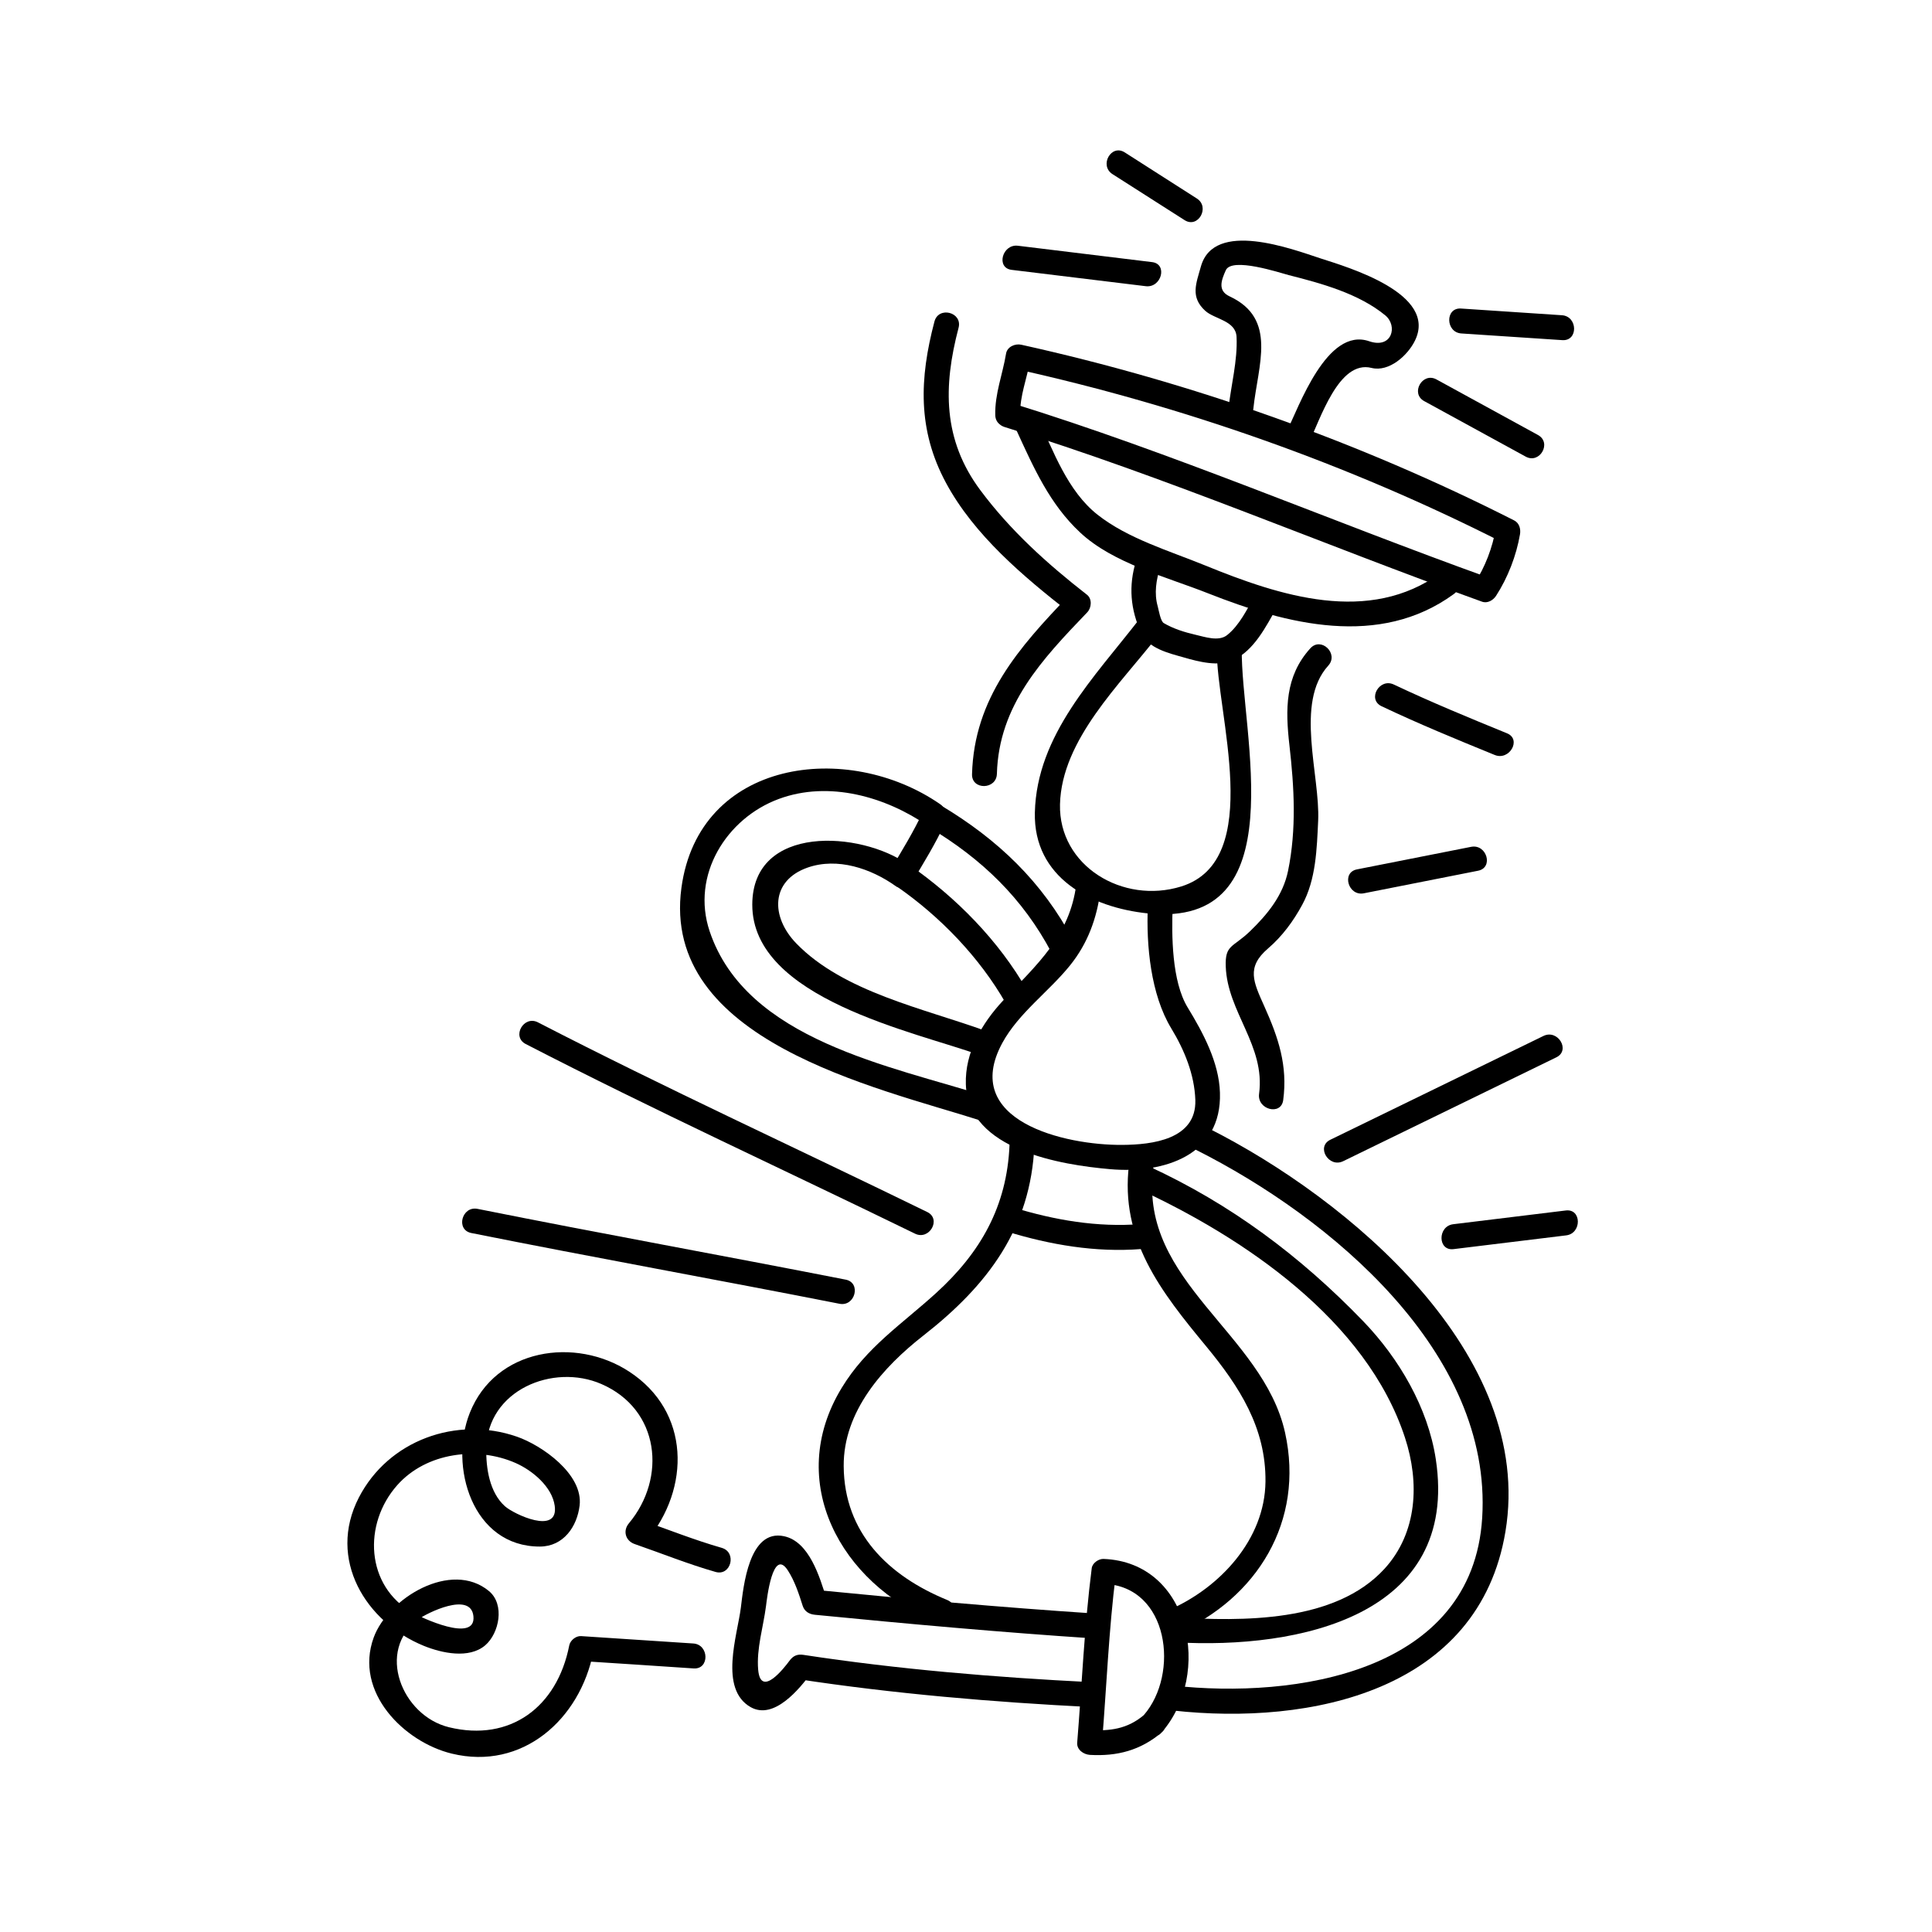 <?xml version="1.0" encoding="UTF-8"?>
<!-- Uploaded to: SVG Repo, www.svgrepo.com, Generator: SVG Repo Mixer Tools -->
<svg fill="#000000" width="800px" height="800px" version="1.1" viewBox="144 144 512 512" xmlns="http://www.w3.org/2000/svg">
 <g>
  <path d="m414.36 253.91c-0.141-5.016 1.844-9.645 2.644-14.531-1.34 0.781-2.691 1.574-4.031 2.363 44.555 9.863 88.309 25.254 129.02 45.902-0.527-1.242-1.055-2.473-1.566-3.699-0.898 5.188-2.816 10.266-5.691 14.688 1.219-0.527 2.465-1.047 3.699-1.566-42.273-15.191-83.609-33.016-126.54-46.305-4.086-1.258-5.723 5.141-1.676 6.398 42.941 13.289 84.277 31.109 126.55 46.297 1.449 0.512 2.953-0.395 3.707-1.566 3.117-4.816 5.367-10.637 6.336-16.281 0.242-1.426-0.164-3-1.566-3.707-41.195-20.898-85.508-36.559-130.6-46.547-1.629-0.363-3.738 0.535-4.031 2.363-0.906 5.504-3 10.652-2.859 16.289 0.109 4.246 6.707 4.152 6.594-0.098z"/>
  <path d="m413.38 258.04c4.535 9.887 8.809 19.578 16.895 27.102 8.707 8.148 22.969 11.777 33.824 16.074 20.941 8.281 45.469 14.594 65.18 0.211 3.426-2.488 0.031-8.172-3.426-5.652-19.066 13.91-42.668 6.156-62.52-1.945-9.398-3.84-20.453-7.094-28.465-13.422-7.926-6.234-11.777-16.91-15.855-25.773-1.746-3.859-7.383-0.43-5.633 3.406z"/>
  <path d="m476.15 252.31c1.227-11.645 6.43-23.852-6.297-29.773-3.234-1.504-2.188-4.258-1.008-6.91 1.59-3.582 14.344 0.676 16.695 1.281 8.66 2.195 18.539 4.887 25.566 10.66 3.371 2.777 1.828 8.965-4.266 6.863-11.203-3.848-18.617 17.438-21.875 23.969-1.898 3.793 3.832 7.055 5.738 3.242 3.164-6.336 8.016-22.34 16.773-20.137 4.66 1.156 9.598-3.344 11.484-7.203 6.164-12.508-17.742-19.469-24.969-21.812-7.519-2.457-28.293-10.359-31.754 2.172-1.266 4.535-2.832 8.039 1.156 11.699 2.465 2.25 8.086 2.574 8.305 6.91 0.309 6.289-1.48 12.855-2.156 19.121-0.457 4.238 6.164 4.098 6.606-0.082z"/>
  <path d="m476.57 301.8c-2.047 3.59-4.086 7.902-7.383 10.516-2.25 1.77-5.926 0.457-8.383-0.102-2.891-0.668-5.84-1.582-8.391-3.086-0.859-0.504-1.34-3.449-1.598-4.426-1-3.488-0.402-7.039 0.66-10.414 1.258-4.078-5.133-5.707-6.398-1.66-2.055 6.629-1.512 12.895 1.371 19.168 1.875 4.07 7.391 5.328 11.305 6.438 3.848 1.117 9.195 2.512 13.035 0.723 5.566-2.59 8.668-8.84 11.547-13.918 2.09-3.703-3.68-6.941-5.766-3.238z"/>
  <path d="m466.48 316.14c-0.227 16.617 12.895 55.805-9.414 62.773-15.461 4.816-32.543-5.422-32.156-21.766 0.426-17.176 16.098-31.938 25.844-44.562 2.566-3.336-2.133-7.973-4.738-4.598-11.879 15.375-27.27 30.707-27.766 51.332-0.402 17.27 14.91 25.191 29.938 26.742 39.453 4.094 24.586-48.043 24.898-70.008 0.062-4.266-6.535-4.172-6.606 0.086z"/>
  <path d="m448.19 384.18c-0.457 10.328 0.762 23.379 6.211 32.355 3.481 5.738 6.141 12.195 6.375 18.973 0.324 10.477-11.484 11.855-19.324 11.902-15.375 0.133-43.02-6.398-31.828-27.016 4.336-7.957 12.336-13.586 17.957-20.57 4.707-5.848 7.125-12.523 8.055-19.875 0.512-4.164-5.863-5.879-6.398-1.66-1.738 13.785-10.43 21.238-19.406 30.867-5.652 6.062-10.133 13.738-9.871 22.184 0.535 17.461 25.363 21.379 38.203 22.5 14.352 1.266 29.676-3.668 29.133-20.285-0.242-8.039-4.504-15.926-8.582-22.617-4.164-6.871-4.266-19.02-3.938-26.867 0.184-4.242-6.406-4.117-6.586 0.109z"/>
  <path d="m394.99 568c-15.578-6.383-27.285-17.758-27.402-35.441-0.117-14.562 10.445-26.285 21.145-34.645 16.957-13.258 28.473-28.371 29.395-50.539 0.18-4.258-6.406-4.133-6.598 0.102-0.684 16.215-7.652 28.449-19.445 39.18-9.117 8.297-18.461 14.344-25.016 25.129-15.215 24.977-0.094 51.82 24.672 61.977 3.894 1.559 7.18-4.156 3.25-5.762z"/>
  <path d="m443.2 452.61c-2.449 19.852 8.469 33.684 20.477 48.215 8.746 10.613 15.832 21.516 15.688 35.809-0.156 15.375-12.121 28.133-25.457 33.977-3.84 1.668-2.062 8.039 1.836 6.336 21.477-9.391 34-29.844 28.812-53.277-5.832-26.34-38.574-39.973-34.953-69.383 0.512-4.176-5.875-5.894-6.402-1.676z"/>
  <path d="m446.36 468.39c-11.547 0.922-22.922-1.047-33.938-4.434-4.094-1.25-5.723 5.141-1.66 6.391 11.516 3.543 23.617 5.613 35.668 4.66 4.238-0.352 4.191-6.949-0.07-6.617z"/>
  <path d="m428.36 393.12c-8.148-15.43-19.988-26.68-34.848-35.582-3.66-2.195-6.887 3.574-3.242 5.746 13.941 8.352 24.781 18.766 32.434 33.242 1.992 3.773 7.637 0.352 5.656-3.406z"/>
  <path d="m416.22 406.5c-7.535-13.211-18.828-24.688-31.316-33.34-3.512-2.434-6.723 3.344-3.258 5.754 11.531 7.988 21.965 18.82 28.914 30.992 2.117 3.703 7.769 0.293 5.66-3.406z"/>
  <path d="m388.56 359.16c-2.441 5.25-5.496 10.203-8.461 15.168 1.496-0.418 3-0.836 4.504-1.25-12.43-8.848-41.195-10.785-41.242 10.652-0.047 24.984 43.32 33.73 60.199 39.855 4.008 1.465 5.621-4.945 1.66-6.383-16.336-5.934-37.676-10.289-50.176-23.168-6.887-7.109-6.824-16.672 2.969-20.113 7.949-2.785 16.848 0.277 23.34 4.894 1.488 1.07 3.652 0.172 4.496-1.25 2.969-4.969 6.016-9.902 8.461-15.168 1.785-3.84-3.953-7.106-5.75-3.238z"/>
  <path d="m393.13 357.1c-24.586-16.965-63.922-11.887-68.543 22.168-5.496 40.516 51.57 52.867 79.285 61.684 4.062 1.301 5.691-5.094 1.66-6.391-25.441-8.102-63.738-14.84-73.461-43.738-5.016-14.918 4.465-29.977 18.324-35.094 13.281-4.914 28.301-0.598 39.477 7.117 3.519 2.438 6.723-3.348 3.258-5.746z"/>
  <path d="m461.05 448.77c35.512 17.887 78.469 53.586 75.746 97.473-2.535 41.094-49.695 48.043-82.059 44.445-4.234-0.473-4.094 6.141 0.086 6.613 36.512 4.047 81.113-5.164 88.137-47.422 7.824-47.012-41.645-88.184-78.664-106.85-3.789-1.93-7.059 3.816-3.246 5.738z"/>
  <path d="m445.07 458.8c28.441 13.043 61.07 35.031 71.266 66.203 3.891 11.879 3.312 25.152-5.414 34.723-13.152 14.391-37.809 13.918-55.473 12.902-4.266-0.227-4.133 6.367 0.094 6.598 32.691 1.883 75.273-7.023 68.957-48.539-2.078-13.648-9.754-26.711-19.23-36.543-16.648-17.254-35.18-31.117-56.914-41.094-3.906-1.742-7.168 3.973-3.285 5.75z"/>
  <path d="m451.85 603.12c13.422-15.406 7.699-45.098-15.391-45.988-1.324-0.055-2.977 1.094-3.141 2.473-1.953 15.344-2.598 30.797-3.848 46.199-0.164 1.883 1.691 3.148 3.352 3.258 7.258 0.418 13.438-1.211 19.027-5.941 3.25-2.738-1.496-7.312-4.746-4.582-4.367 3.691-9.004 4.242-14.391 3.93 1.109 1.086 2.227 2.172 3.344 3.25 1.203-14.809 1.777-29.684 3.637-44.445-1.039 0.82-2.094 1.645-3.133 2.465 17.27 0.66 20.051 23.898 10.547 34.801-2.777 3.18 1.934 7.809 4.742 4.582z"/>
  <path d="m433.78 571.58c-24.695-1.637-49.344-3.848-73.965-6.273 1.078 0.797 2.148 1.582 3.219 2.379-1.793-5.707-4.519-15.098-11.211-16.562-9.383-2.062-10.809 13.453-11.492 18.941-0.914 7.273-5.856 21.531 2.606 26.348 6.172 3.481 12.941-4.824 16.02-9.02-1.227 0.512-2.473 1.047-3.699 1.566 25.766 3.922 51.875 6.125 77.887 7.43 4.258 0.219 4.125-6.391-0.094-6.606-25.426-1.273-50.949-3.387-76.129-7.227-1.637-0.25-2.738 0.242-3.707 1.566-1.309 1.77-7.613 9.965-8.289 2.402-0.496-5.582 1.371-11.414 2.078-16.934 0.211-1.691 1.754-15.68 5.793-9.398 1.801 2.785 2.914 6.164 3.914 9.344 0.488 1.527 1.715 2.234 3.219 2.394 24.633 2.418 49.285 4.644 73.973 6.273 4.231 0.262 4.098-6.344-0.121-6.625z"/>
  <path d="m391.64 229.2c-3.984 15.098-4.512 28.711 3.055 42.762 7.453 13.855 20.562 24.875 32.754 34.387-0.016-1.551-0.031-3.117-0.062-4.66-13.422 13.941-25.238 27.332-25.789 47.484-0.125 4.258 6.481 4.141 6.59-0.102 0.504-18.176 11.934-30.293 23.938-42.793 1.141-1.18 1.363-3.559-0.07-4.668-10.492-8.172-20.293-17.004-28.254-27.703-9.973-13.383-9.863-27.504-5.769-43.043 1.082-4.137-5.301-5.781-6.391-1.664z"/>
  <path d="m491.26 315.8c-6.754 7.445-6.637 16.184-5.543 25.75 1.266 11.082 1.898 22.215-0.371 33.25-1.332 6.481-5.414 11.477-10.035 15.949-4.598 4.449-6.691 3.519-6.473 9.383 0.426 12.121 10.539 20.934 8.832 33.754-0.559 4.164 5.832 5.856 6.391 1.66 1.219-9.133-1.258-16.516-4.969-24.789-2.938-6.559-4.879-10.406 0.953-15.406 3.769-3.227 6.723-7.258 9.055-11.57 3.668-6.715 3.871-14.855 4.227-22.277 0.543-12.074-6.258-31.277 2.676-41.102 2.863-3.148-1.867-7.75-4.742-4.602z"/>
  <path d="m335.28 554.2c-7.289-2.086-14.266-4.887-21.41-7.375 0.512 1.82 1.031 3.66 1.527 5.488 11.578-13.855 11.617-34.25-4.699-44.848-14.176-9.242-35.383-6.203-42.195 10.957-5.621 14.145 0.66 35.48 18.578 35.434 6.281-0.023 9.863-5.336 10.523-10.871 0.992-8.305-10.004-15.957-16.602-18.246-15.98-5.551-34.055 0.922-41.902 16.129-8.438 16.344 1.801 33.023 17.246 39.312 4.668 1.891 11.949 3.527 16.254-0.164 3.684-3.172 5.25-10.809 0.984-14.359-9.996-8.305-26.727 1.844-30.551 12.305-5.281 14.5 8.102 27.711 20.695 30.766 18.656 4.543 33.992-9.02 37.52-27.008-1.047 0.82-2.102 1.652-3.141 2.481 9.902 0.629 19.805 1.289 29.719 1.953 4.25 0.277 4.117-6.336-0.094-6.613-9.91-0.645-19.812-1.309-29.727-1.953-1.387-0.094-2.883 1.125-3.148 2.465-3.203 16.352-15.68 25.633-31.867 21.688-12.516-3.047-19.445-20.348-8.055-28.652 2.133-1.566 13.809-7.43 14.523-0.805 0.789 7.406-14.281 0.141-15.98-0.82-12.668-7.109-13.32-23.633-4.18-33.906 7.707-8.652 21.176-10.344 31.387-5.824 4.375 1.938 9.613 6.242 10.32 11.32 1.094 7.887-10.879 2.195-13.195 0.117-4.102-3.691-5.031-10.117-4.945-15.258 0.242-15.539 17.734-22.68 30.496-17.137 15.516 6.731 17.352 24.891 7.297 36.926-1.66 1.984-0.898 4.644 1.535 5.488 7.141 2.473 14.121 5.297 21.41 7.383 4.117 1.203 5.746-5.191 1.676-6.371z"/>
  <path d="m389.73 465.2c-34.379-16.793-69.156-32.723-103.16-50.262-3.777-1.953-7.039 3.793-3.25 5.738 34.008 17.547 68.785 33.48 103.16 50.254 3.816 1.875 7.074-3.867 3.25-5.731z"/>
  <path d="m368.12 483.12c-32.496-6.383-65.094-12.25-97.566-18.758-4.164-0.82-5.84 5.559-1.66 6.398 32.473 6.496 65.078 12.352 97.574 18.75 4.156 0.836 5.824-5.574 1.652-6.391z"/>
  <path d="m499.95 451.73c18.844-9.18 37.652-18.359 56.512-27.535 3.801-1.859 0.395-7.504-3.426-5.66-18.836 9.18-37.668 18.359-56.504 27.52-3.824 1.871-0.383 7.523 3.418 5.676z"/>
  <path d="m449.31 213.46c-11.855-1.457-23.695-2.891-35.551-4.336-4.148-0.504-5.871 5.879-1.66 6.391 11.848 1.449 23.695 2.891 35.535 4.328 4.172 0.512 5.879-5.879 1.676-6.383z"/>
  <path d="m461.17 196.6c-6.375-4.07-12.73-8.141-19.098-12.211-3.598-2.297-6.824 3.465-3.258 5.754 6.367 4.062 12.73 8.133 19.113 12.195 3.598 2.297 6.816-3.465 3.242-5.738z"/>
  <path d="m529.21 475.03c9.949-1.203 19.895-2.434 29.844-3.644 4.164-0.504 4.117-7.109-0.094-6.598-9.949 1.203-19.895 2.434-29.844 3.644-4.176 0.52-4.125 7.125 0.094 6.598z"/>
  <path d="m521.43 250.3c8.973 4.902 17.934 9.809 26.898 14.711 3.738 2.047 7-3.699 3.242-5.738-8.965-4.914-17.91-9.809-26.891-14.719-3.738-2.039-6.977 3.715-3.25 5.746z"/>
  <path d="m531.27 232.37c8.934 0.59 17.84 1.18 26.758 1.77 4.25 0.285 4.109-6.32-0.102-6.598-8.918-0.598-17.848-1.18-26.742-1.777-4.254-0.273-4.109 6.324 0.086 6.606z"/>
  <path d="m510.13 331.16c9.824 4.66 19.91 8.809 29.992 12.918 3.898 1.59 7.188-4.141 3.25-5.746-10.066-4.109-20.145-8.266-30-12.926-3.824-1.809-7.094 3.93-3.242 5.754z"/>
  <path d="m533.86 368.42c-10.086 1.992-20.176 3.977-30.254 5.977-4.164 0.82-2.305 7.164 1.836 6.336 10.086-1.992 20.176-3.992 30.246-5.977 4.199-0.816 2.305-7.152-1.828-6.336z"/>
 </g>
</svg>